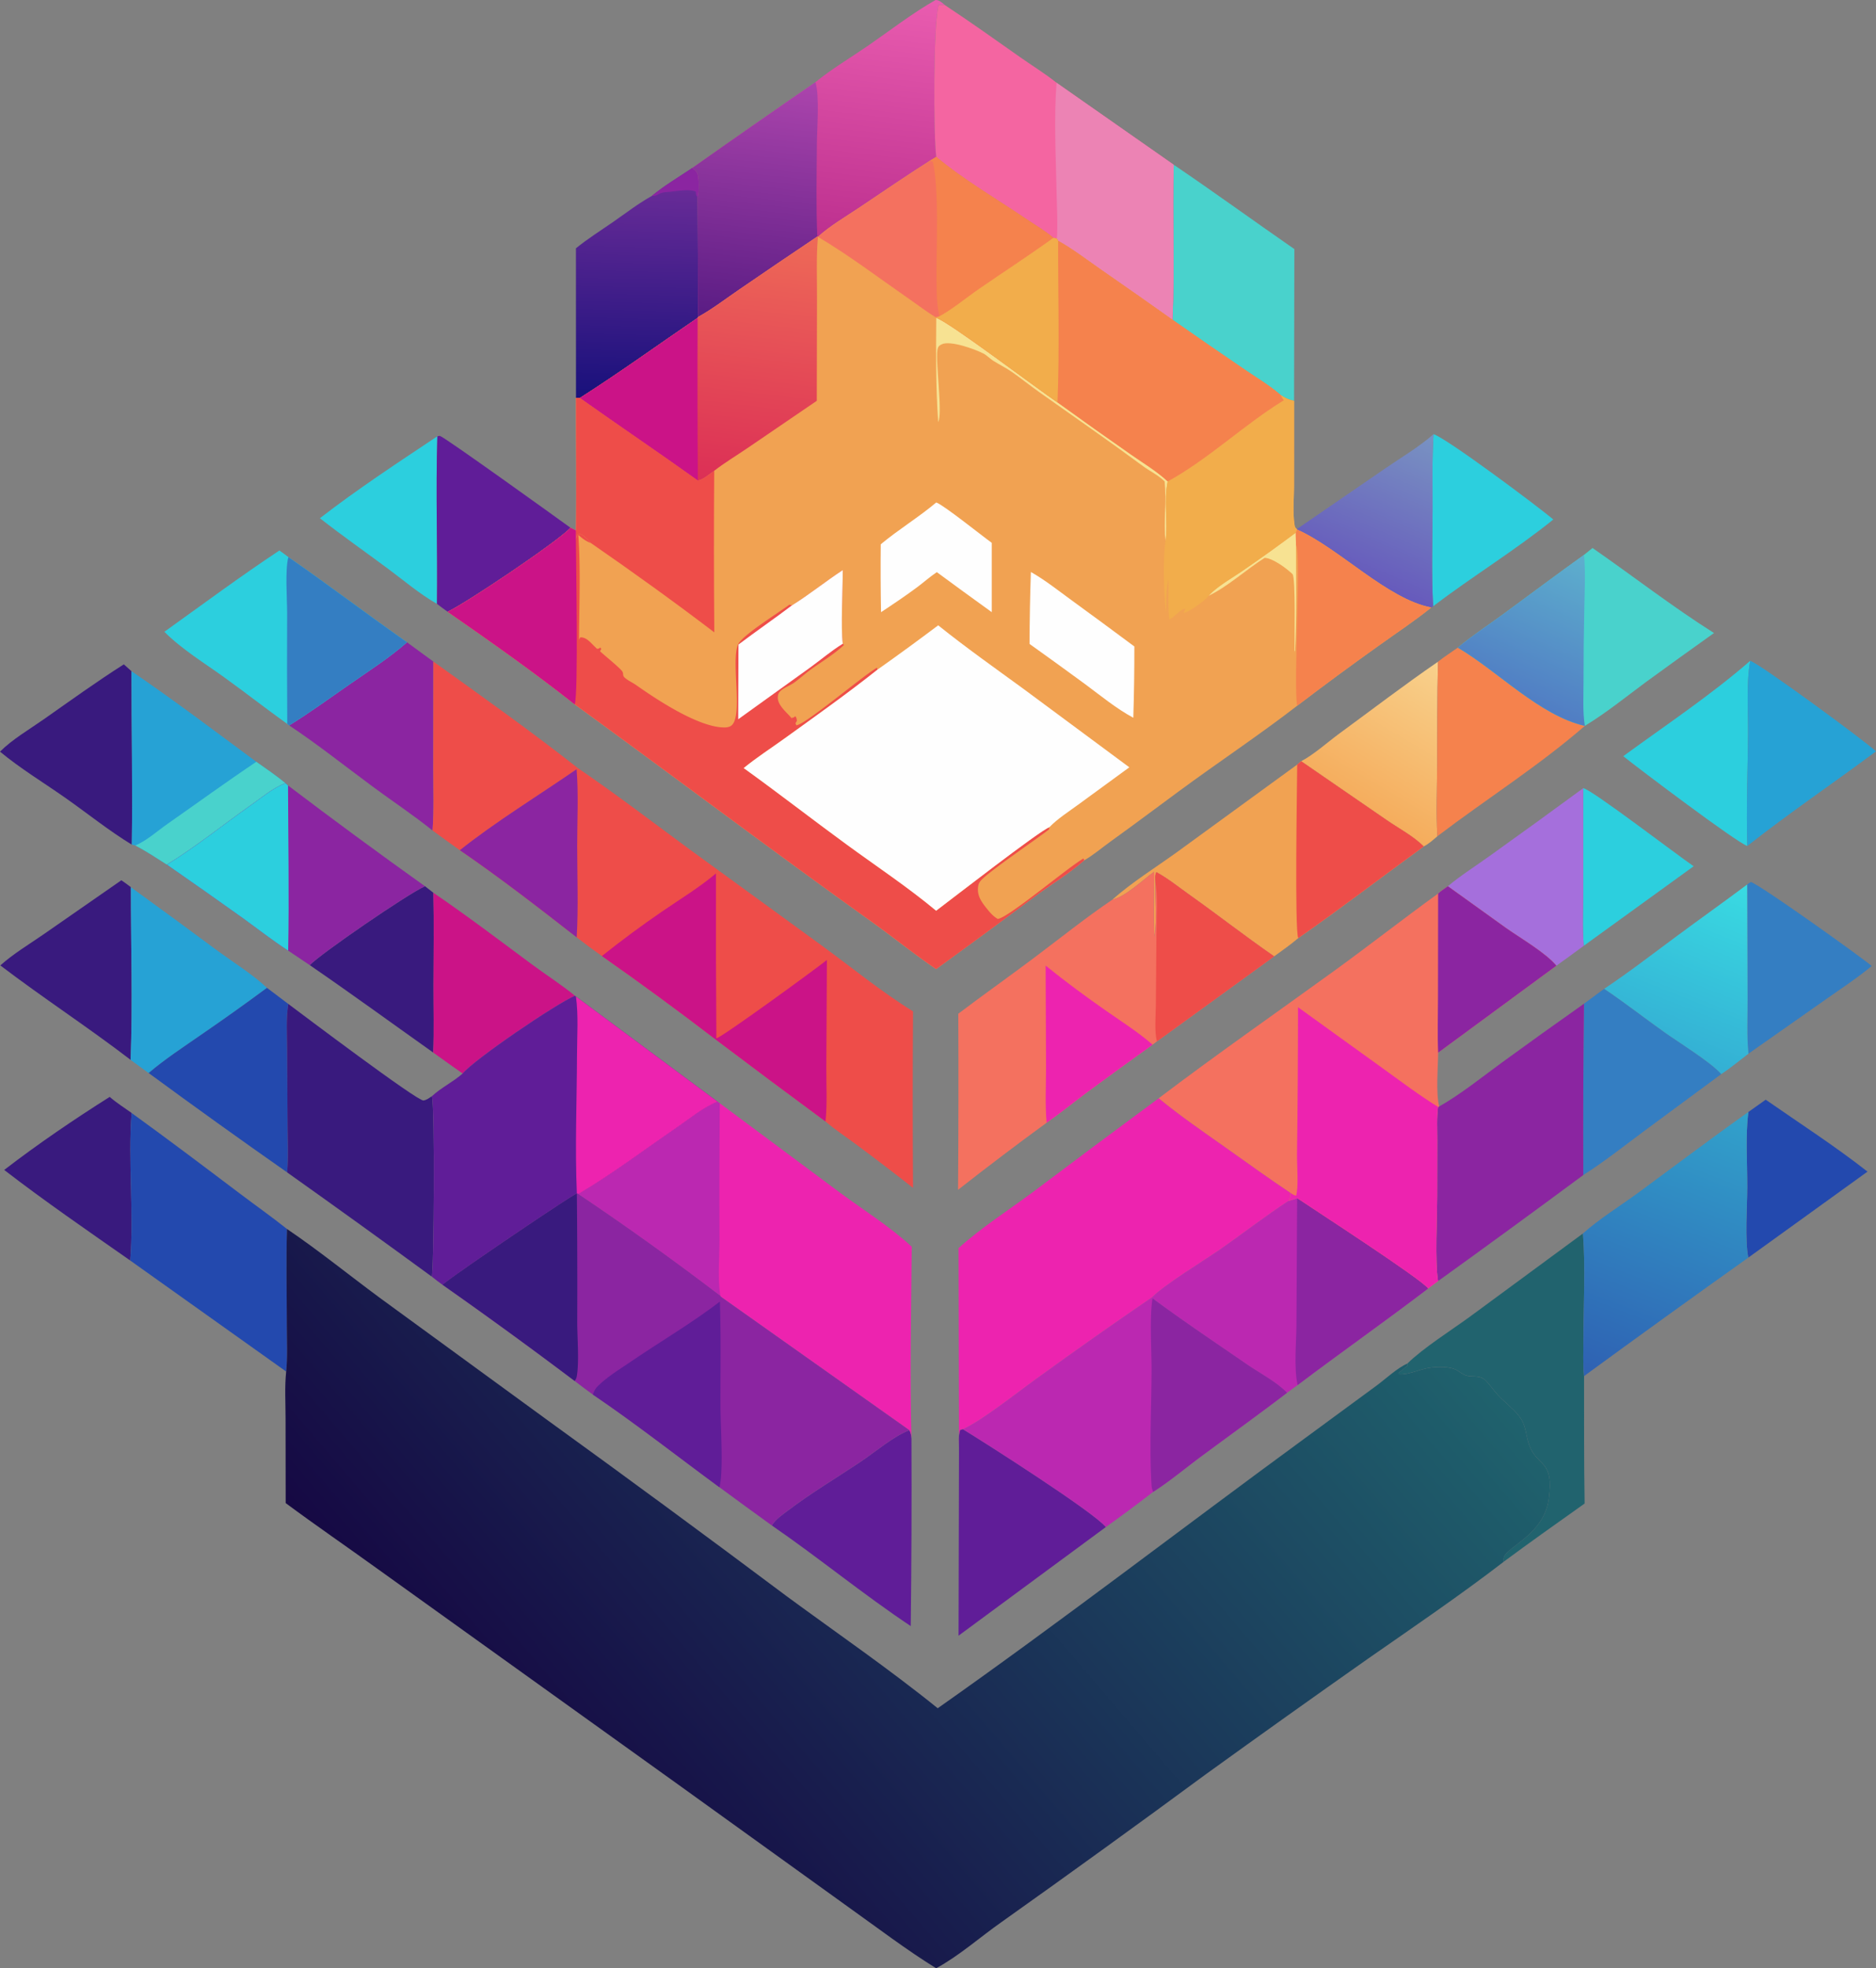 <svg xmlns="http://www.w3.org/2000/svg" xmlns:xlink="http://www.w3.org/1999/xlink" viewBox="0 0 3574.31 3749.17"><rect x="0" y="0" width="3574.31" height="3749.17" fill="#808080" stroke="none"/><defs><style>.cls-1{fill:#2ccfde;}.cls-2{fill:#2349ae;}.cls-3{fill:#391a7e;}.cls-4{fill:#347ec2;}.cls-5{fill:url(#linear-gradient);}.cls-6{fill:#26a2d5;}.cls-7{fill:#601d98;}.cls-8{fill:#a56fdc;}.cls-9{fill:url(#linear-gradient-2);}.cls-10{fill:#cb1387;}.cls-11{fill:#f5824d;}.cls-12{fill:#8b25a1;}.cls-13{fill:url(#linear-gradient-3);}.cls-14{fill:#ee4d49;}.cls-15{fill:#49d2cc;}.cls-16{fill:url(#linear-gradient-4);}.cls-17{fill:#21636e;}.cls-18{fill:url(#linear-gradient-5);}.cls-19{fill:url(#linear-gradient-6);}.cls-20{fill:#f1a252;}.cls-21{fill:#bb28b1;}.cls-22{fill:url(#linear-gradient-7);}.cls-23{fill:url(#linear-gradient-8);}.cls-24{fill:#f465a1;}.cls-25{fill:#ec83b4;}.cls-26{fill:#ed23af;}.cls-27{fill:#f4715f;}.cls-28{fill:url(#linear-gradient-9);}.cls-29{fill:#f7e292;}.cls-30{fill:#fefefe;}.cls-31{fill:#f2ad4b;}.cls-32{fill:url(#linear-gradient-10);}</style><linearGradient id="linear-gradient" x1="1126.73" y1="2460.73" x2="1146.38" y2="2506.53" gradientTransform="matrix(5.86, 0, 0, -5.86, -4009.15, 15518.06)" gradientUnits="userSpaceOnUse"><stop offset="0" stop-color="#675bbc"/><stop offset="1" stop-color="#7891c2"/></linearGradient><linearGradient id="linear-gradient-2" x1="1127.83" y1="2386" x2="1153.88" y2="2429.88" gradientTransform="matrix(5.86, 0, 0, -5.86, -4009.15, 15518.06)" gradientUnits="userSpaceOnUse"><stop offset="0" stop-color="#f5ad5d"/><stop offset="1" stop-color="#f8d08b"/></linearGradient><linearGradient id="linear-gradient-3" x1="1225.86" y1="2307.76" x2="1247.15" y2="2361.1" gradientTransform="matrix(5.86, 0, 0, -5.86, -4009.15, 15518.06)" gradientUnits="userSpaceOnUse"><stop offset="0" stop-color="#34b0d4"/><stop offset="1" stop-color="#39dae2"/></linearGradient><linearGradient id="linear-gradient-4" x1="890.49" y1="2520.14" x2="892.07" y2="2586.99" gradientTransform="matrix(5.86, 0, 0, -5.86, -4009.15, 15518.06)" gradientUnits="userSpaceOnUse"><stop offset="0" stop-color="#1a117c"/><stop offset="1" stop-color="#682b97"/></linearGradient><linearGradient id="linear-gradient-5" x1="1177.59" y1="2422.16" x2="1197.37" y2="2466.97" gradientTransform="matrix(5.86, 0, 0, -5.86, -4009.15, 15518.06)" gradientUnits="userSpaceOnUse"><stop offset="0" stop-color="#517ec4"/><stop offset="1" stop-color="#5daecd"/></linearGradient><linearGradient id="linear-gradient-6" x1="1208.9" y1="2199.5" x2="1243.17" y2="2288.57" gradientTransform="matrix(5.86, 0, 0, -5.86, -4009.15, 15518.06)" gradientUnits="userSpaceOnUse"><stop offset="0" stop-color="#2f62b3"/><stop offset="1" stop-color="#31a1cb"/></linearGradient><linearGradient id="linear-gradient-7" x1="946.55" y1="2573.83" x2="955.25" y2="2651.04" gradientTransform="matrix(5.86, 0, 0, -5.86, -4009.15, 15518.06)" gradientUnits="userSpaceOnUse"><stop offset="0" stop-color="#be3190"/><stop offset="1" stop-color="#e95caf"/></linearGradient><linearGradient id="linear-gradient-8" x1="925.62" y1="2545.85" x2="933.97" y2="2621.74" gradientTransform="matrix(5.86, 0, 0, -5.86, -4009.15, 15518.06)" gradientUnits="userSpaceOnUse"><stop offset="0" stop-color="#5c1d85"/><stop offset="1" stop-color="#ab44ac"/></linearGradient><linearGradient id="linear-gradient-9" x1="844.3" y1="2082.84" x2="1089.02" y2="2291.87" gradientTransform="matrix(5.86, 0, 0, -5.86, -4009.15, 15518.06)" gradientUnits="userSpaceOnUse"><stop offset="0" stop-color="#160944"/><stop offset="1" stop-color="#1f626d"/></linearGradient><linearGradient id="linear-gradient-10" x1="908.43" y1="2493.76" x2="917.68" y2="2573.41" gradientTransform="matrix(5.86, 0, 0, -5.86, -4009.15, 15518.06)" gradientUnits="userSpaceOnUse"><stop offset="0" stop-color="#dc3056"/><stop offset="1" stop-color="#ee6957"/></linearGradient></defs><g id="Слой_2" data-name="Слой 2"><g id="Layer_1" data-name="Layer 1"><path class="cls-1" d="M3016.42,1501.4c13,0,182.6,130,210.49,148.66l-209.35,151.52c-3-33.76-1-69.23-1.06-103.17Z"/><path class="cls-1" d="M833.26,831.11c-3.22,106.22.58,212.88-.75,319.17-32.76-18.61-63.7-45-94-67.49-42.92-31.88-87-62.65-129-95.65C681,931.77,758,881.24,833.26,831.11Z"/><path class="cls-2" d="M3364.16,2094.76c64.74,44.94,132,88.46,194,137L3331,2395.59c-6.79-35.43-2-96.41-1.92-134,.15-46.54-3.85-97.47,2.2-143.51Z"/><path class="cls-1" d="M2731.27,827c26.43,8.68,199,137.81,228.27,162.56-73.34,59.11-154,108.28-229,165.2-3.34-60.37-1.46-121.51-1.08-182C2729.74,924.53,2728.1,875.18,2731.27,827Z"/><path class="cls-3" d="M809.68,1688.12l16.05,12.47c1.23,58.65.33,117.44.22,176.1-.08,42.66,1.13,85.74-.46,128.34-78.43-55.61-156-112.17-235.32-166.61C610.34,1817,777.72,1702.06,809.68,1688.12Z"/><path class="cls-4" d="M3328.82,1684.86l6.83-4.78c14.5,2.71,214.21,145.59,230.51,160-27.76,23.06-58.42,43.13-87.94,63.89l-147,103.23c-3.46-34.72-1.42-71.79-1.63-106.75Z"/><path class="cls-3" d="M209,2089.42c12.83,11.16,27.84,20.65,41.71,30.53-6.9,93.21,4.63,188.13-2.56,281.13C167.6,2344.74,85.8,2288.54,8,2228.56,71.56,2179.57,141.08,2132.29,209,2089.42Z"/><path class="cls-1" d="M3334.68,1258.74c-7.92,44.55-3.73,96-4.15,141.38-.66,70.28-3.59,141.07-1.39,211.31-19.28-5.69-208.35-148.42-236.4-171C3174.05,1381,3258.56,1324.86,3334.68,1258.74Z"/><path class="cls-5" d="M2731.27,827c-3.17,48.15-1.53,97.5-1.83,145.79-.38,60.46-2.26,121.6,1.08,182l-3.55,2.42c-83.61-15.69-175.57-113.06-255.95-148.61l-.23-.73,169-115.94C2669.88,871.21,2703.94,851.23,2731.27,827Z"/><path class="cls-6" d="M3334.68,1258.74c19.51,6.4,220,153.67,239.63,172.55-81.19,60.38-165.75,117.63-245.17,180.14-2.2-70.24.73-141,1.39-211.31C3331,1354.74,3326.76,1303.29,3334.68,1258.74Z"/><path class="cls-3" d="M231.2,1676.78c6.31,4.08,12.2,8.63,18.17,13.19-.08,109.2,3.58,219.84-.51,328.91C167.78,1956.68,81.94,1900.9.62,1839c24.49-22.1,54.72-40.08,81.91-58.91Z"/><path class="cls-3" d="M235.94,1265.5l14.56,13c-.13,110.09,2.4,220.39.64,330.44-43.75-26.64-84.72-59.75-126.69-89.19-41.17-28.87-85.8-55.9-124.45-88,23.3-23.3,56.37-42.67,83.5-61.69C133.88,1334.75,184,1298.47,235.94,1265.5Z"/><path class="cls-7" d="M833.26,831.11c1.69-.23,3.41-1.08,5.08-.7,8.49,2,222.25,155.77,248.64,174.92-23.62,25.92-199.4,143.92-234.14,160-6.92-4.81-13.58-10-20.33-15.08C833.84,1044,830,937.33,833.26,831.11Z"/><path class="cls-8" d="M3016.42,1501.4l.08,197c.07,33.94-2,69.41,1.06,103.17q-25.93,19.23-52.22,38c-19.92-24.33-68.76-52.61-96-71.88l-110.79-79.55c24.8-20.82,53.81-39,80.14-58Q2928,1566.33,3016.42,1501.4Z"/><path class="cls-9" d="M2739.85,1260.45c-1.79,65.9-1.33,131.92-1.65,197.86-.22,44.62-2.25,90.12.38,134.65-7.79,6.68-16.76,14.84-26,19.39-18.44-18.94-48.47-35-70.53-50.23l-163-112.14c22.82-11.53,50.48-36.32,71.75-51.92C2613.71,1352,2675.55,1304.6,2739.85,1260.45Z"/><path class="cls-6" d="M249.37,1690q83.88,60.71,167,122.44c30.3,22.2,65.07,43.62,92.3,69.3q-61.83,45.8-125.27,89.3c-33.62,23.36-69,46.41-100.19,73l-34.36-25.09C253,1909.81,249.29,1799.17,249.37,1690Z"/><path class="cls-10" d="M825.73,1700.59c63.32,43.17,125,89.88,186.51,135.57,27.31,20.27,57,39.2,83.22,60.56-36.26,15.55-190.8,120.51-214,148.17-18.8-13.06-37.34-26.54-56-39.86,1.59-42.6.38-85.68.46-128.34C826.06,1818,827,1759.24,825.73,1700.59Z"/><path class="cls-2" d="M508.68,1881.71l40.6,30.64c-4.59,28.37-2.38,59.13-2.22,87.84l.89,145.23c.17,29,1.76,58.93-.83,87.81q-133-93.12-263.9-189.26c31.18-26.55,66.57-49.6,100.19-73Q446.85,1927.5,508.68,1881.71Z"/><path class="cls-4" d="M3018,1911.89l38.45-28.39c39.1,26.28,76.41,55.51,114.85,82.82,26.28,18.67,88.88,57.36,108.2,79.67l-147.81,109.13c-37.63,28-75.49,58-115.06,83.12Q3016,2075.05,3018,1911.89Z"/><path class="cls-11" d="M2777.58,1233.62c76.07,44.63,155.79,129.38,242,149.08-88.4,76.75-188,139.54-281,210.26-2.63-44.53-.6-90-.38-134.65.32-65.94-.14-132,1.65-197.86C2751.84,1250.93,2765.05,1242.46,2777.58,1233.62Z"/><path class="cls-7" d="M1732.66,2724.4c3,5.72,3.39,9.62,3.92,15.92q.83,178.57-1.35,357.13c-90.7-60.41-175-130-264.64-191.65,6.64-11.32,19.53-20.06,29.82-27.87,44.66-33.91,92.84-62.54,139.43-93.63C1666.57,2766.46,1703.08,2735.11,1732.66,2724.4Z"/><path class="cls-12" d="M775.42,1223.46l50.2,36.7-.15,205.21c0,38.65,1.5,78.13-1.33,116.64-36.65-29.52-76.79-56-114.65-84.06-52.48-38.88-104.25-80-158.59-116.2,39.22-24.18,76.89-51.75,114.75-78C702.63,1278.05,741.54,1253.17,775.42,1223.46Z"/><path class="cls-13" d="M3056.48,1883.5c47.48-31.69,92.89-66.8,138.77-100.77,44.35-32.85,89.41-64.77,133.57-97.87l.81,215.58c.21,35-1.83,72,1.63,106.75-17,12.92-33.88,27.09-51.73,38.8-19.32-22.31-81.92-61-108.2-79.67C3132.89,1939,3095.58,1909.78,3056.48,1883.5Z"/><path class="cls-14" d="M825.62,1260.16c92.62,66.37,186.11,132.73,275.67,203.15l-2.75,2c-71.41,49.31-155.61,100.84-222.36,154.27q-26.2-18.54-52-37.58c2.83-38.51,1.29-78,1.33-116.64Z"/><path class="cls-7" d="M1827.14,2760.62c.34-11.55-1.87-26.36,2.39-37l5-1.29c43.31,26.45,248.48,157.2,272.47,186.43l-280.7,207Z"/><path class="cls-6" d="M250.5,1278.49c80.79,55.11,159.24,114.43,237.85,172.62,18.52,13.11,38,26.27,55.45,40.76-23.37,8.87-46.4,28.18-66.82,42.59-52.53,37.11-104.24,78.94-159,112.53-19.76-12.62-39.47-25.75-60.31-36.53l-6.58-1.53C252.9,1498.88,250.37,1388.58,250.5,1278.49Z"/><path class="cls-15" d="M488.35,1451.11c18.52,13.11,38,26.27,55.45,40.76-23.37,8.87-46.4,28.18-66.82,42.59-52.53,37.11-104.24,78.94-159,112.53-19.76-12.62-39.47-25.75-60.31-36.53,20.94-8.32,42.92-28.14,61.56-41.17C375.58,1529.93,431.3,1489.33,488.35,1451.11Z"/><path class="cls-16" d="M1242.07,373.15c23.45-19.56,51.61-36.06,77-53.2,7.27,5.85,10,8.45,11.32,18.2,1.49,10.85,1.48,26.63-1.09,37.36l.71,228.32-.87,1.7C1254.5,656.38,1181.13,709.41,1105,758l-7.57-.19-.12-284.85c22.09-18,47.08-33.65,70.51-49.92C1192,406.2,1216.33,387.47,1242.07,373.15Z"/><path class="cls-12" d="M1242.07,373.15c23.45-19.56,51.61-36.06,77-53.2,7.27,5.85,10,8.45,11.32,18.2,1.49,10.85,1.48,26.63-1.09,37.36-3.87-3.11-3-5.82-3.81-10.56-13.45-5.42-35.92-.68-50.32.47-7.86.63-13.34.81-20.47,4.48-3.78,2-5.2,3-9.7,3.32A26.11,26.11,0,0,1,1242.07,373.15Z"/><path class="cls-15" d="M2236.22,313.8c77.42,52.36,153,107.45,229.89,160.67l-.54,289c-10.23-1.9-17.07-5.51-25.79-11.08-20.18-17.84-45.65-32.83-67.88-48.09q-69.36-47.12-138-95.21C2238.35,510.94,2233.3,412.09,2236.22,313.8Z"/><path class="cls-1" d="M532.33,1048.59c5.89,4,11.47,8.32,17.13,12.6,76.17,52.8,150,109,226,162.27-33.88,29.71-72.79,54.59-109.77,80.27-37.86,26.27-75.53,53.84-114.75,78l-3.62-2.75c-40.35-28.83-79.38-59.45-119.62-88.45-37.91-27.32-81.6-53.93-114.54-87.08C385.88,1151.43,457.73,1098,532.33,1048.59Z"/><path class="cls-4" d="M549.46,1061.19c76.17,52.8,150,109,226,162.27-33.88,29.71-72.79,54.59-109.77,80.27-37.86,26.27-75.53,53.84-114.75,78l-3.62-2.75q-.74-105.64-.24-211.31C547.06,1140.92,542.88,1084.58,549.46,1061.19Z"/><path class="cls-17" d="M2681.44,2597.36c29.77-29.36,83.54-63.33,118.91-89.08L3016,2349.56c5,66.36,1,135.62.94,202.36,0,22.89-1.15,46.52,1.15,69.3.14,81-.34,161.82,1.06,242.78-51.73,36.76-103.4,73.21-154.39,111-.12-2.44-.22-7.11.61-9.32,7.63-20.2,76-43.82,85.28-109.54,10.87-77.2-21.4-60.73-37-103.19-7.71-21-5-37.47-20.23-56.56-11.18-14-25.63-24.55-37.94-37.41-6.88-7.17-12.63-15.33-19.08-22.87-2.92-3.41-6.32-7.51-10.16-10-10.24-6.54-21.82-2.54-32.84-6-6.13-1.93-11.8-6.64-17.32-9.88-13.3-7.79-37.09-7-51.89-4.94-18.12,2.48-42.15,14.28-59.17,12.44l-.25-2.82,16.4-13Z"/><path class="cls-2" d="M250.67,2120C320,2170.09,388,2221.46,456.23,2273c30.12,22.75,61,44.51,90.54,68-1.84,61.93-.34,124-.29,186,0,28.23,1.52,57.55-1.24,85.59L248.11,2401.08C255.3,2308.08,243.77,2213.16,250.67,2120Z"/><path class="cls-12" d="M543.8,1491.87l5,4.33q129,97.88,260.86,191.92c-32,13.94-199.34,128.86-219.51,150.3q-20.62-13.7-41.08-27.62c-30-19.37-58.4-41.78-87.39-62.67Q390.18,1697.11,318,1647c54.71-33.59,106.42-75.42,159-112.53C497.4,1520.05,520.43,1500.74,543.8,1491.87Z"/><path class="cls-1" d="M543.8,1491.87l5,4.33c.3,104.74,2.31,209.9.27,314.6-30-19.37-58.4-41.78-87.39-62.67Q390.18,1697.11,318,1647c54.71-33.59,106.42-75.42,159-112.53C497.4,1520.05,520.43,1500.74,543.8,1491.87Z"/><path class="cls-15" d="M3018.08,1056.9l16.11-13.08c77.06,53.48,152.33,112,231.49,162q-65.54,46.61-130.52,94c-37.85,28.06-75.29,58.43-115.58,82.86-86.21-19.7-165.93-104.45-242-149.08,27.4-22.87,58.49-43.18,87.36-64.35C2916,1131.82,2966.62,1093.76,3018.08,1056.9Z"/><path class="cls-18" d="M2777.58,1233.62c27.4-22.87,58.49-43.18,87.36-64.35,51-37.45,101.68-75.51,153.14-112.37,3,34.9,1,70.76.38,105.77q-1.46,68-1.38,136c0,27.36-1.85,57,2.5,84C2933.37,1363,2853.65,1278.25,2777.58,1233.62Z"/><path class="cls-19" d="M3016,2349.56c28.4-25.95,73.24-54,105.22-77.53,70-51.42,139.15-103.72,210-153.92-6,46-2,97-2.2,143.51-.12,37.56-4.87,98.54,1.92,134q-157.17,111.79-312.9,225.63c-2.3-22.78-1.15-46.41-1.15-69.3C3016.92,2485.18,3021,2415.92,3016,2349.56Z"/><path class="cls-3" d="M549.28,1912.35c27.38,20.41,245.77,185.31,257.56,183.88,5.87-.71,11.17-5,16-8.14,6,19.67,3.85,335.74-.26,343.63q-137.07-100.2-275.51-198.49c2.59-28.88,1-58.81.83-87.81l-.89-145.23C546.9,1971.48,544.69,1940.72,549.28,1912.35Z"/><path class="cls-12" d="M2742.1,2107.65c41.43-23.6,80.29-55,118.79-83.19Q2939,1967.58,3018,1911.89q-2.07,163.17-1.37,326.35-137.7,102-276.76,202.13c-6.2-36.93-1.76-120.55-1.71-162l.15-106.33c0-20.87-1.28-42.86,1.57-63.52Z"/><path class="cls-20" d="M2479.09,1450l163,112.14c22.06,15.19,52.09,31.29,70.53,50.23-79.78,57.92-158.24,118.27-239.08,174.61-14.54,12.45-30.47,23.43-45.9,34.75-54.33-37.46-106.74-78.51-160.66-116.77-20.7-14.69-41.46-31.55-63.72-43.59-3.26,5.65-1.91,12.82-1.91,19.3-1.17,33.35,3.1,71.27-1.9,103.86-2.15-41-.57-82.78-.54-123.89-21,15-55.28,48.07-79.56,53,37.29-33.08,82.87-61.39,123.34-90.62l228.9-166.64Z"/><path class="cls-14" d="M2479.09,1450l163,112.14c22.06,15.19,52.09,31.29,70.53,50.23-79.78,57.92-158.24,118.27-239.08,174.61-7.09-12.92-2.25-290.55-2-330.57Z"/><path class="cls-21" d="M2455,2287.52c5.54-1.34,11-3.56,16.41-5.41,31.71,21.51,234.72,152.8,249.72,172.12-82,62.59-166.53,121.94-248.86,184.12L2452.21,2653c-19.76-20.36-52.11-37.34-75.76-53.59-60.42-41.54-121.54-82.51-180.49-126.11l-.14-2.78c20.27-21.7,97.25-68.78,125.67-88.45C2366.13,2351.13,2409.63,2317.1,2455,2287.52Z"/><path class="cls-12" d="M2471.4,2282.11c31.71,21.51,234.72,152.8,249.72,172.12-82,62.59-166.53,121.94-248.86,184.12-7.26-33.69-2.33-80.08-2.16-115.33Z"/><path class="cls-21" d="M2195.82,2470.49l.14,2.78c58.95,43.6,120.07,84.57,180.49,126.11,23.65,16.25,56,33.23,75.76,53.59-53.89,41.18-108.93,80.65-163.41,121-30.19,22.36-60.13,47.62-91.71,67.83q-44.43,34.33-90.13,67c-24-29.23-229.16-160-272.47-186.43,36.21-16.15,105.12-70.94,139.92-96Q2084,2546.91,2195.82,2470.49Z"/><path class="cls-12" d="M2196,2473.27c58.95,43.6,120.07,84.57,180.49,126.11,23.65,16.25,56,33.23,75.76,53.59-53.89,41.18-108.93,80.65-163.41,121-30.19,22.36-60.13,47.62-91.71,67.83a35.78,35.78,0,0,1-3.09-12.56c-4.32-67.51-.17-150.62,0-220.28C2194.15,2571.65,2190,2505.63,2196,2473.27Z"/><path class="cls-22" d="M1553.65,156.53c30.73-25.22,67.5-46.92,100.39-69.6,42-29,84.18-61.83,128.5-86.93,7.73.05,12.61,5.47,18.3,10.08-4.72-.82-7.67-1.34-12.48-.68-10.34,34.86-9.91,249.28-4.53,289.52l-12.18,7.32c-45.68,29.11-90.49,59.74-135.48,89.92-25.46,17.09-55.21,34.24-77.75,55l-1.2-.51q-74.54,50-148.51,100.74c-25.57,17.45-51.61,37.54-78.7,52.46l-.71-228.32c2.57-10.73,2.58-26.51,1.09-37.36-1.33-9.75-4.05-12.35-11.32-18.2Q1435.85,237.5,1553.65,156.53Z"/><path class="cls-23" d="M1319.07,320q116.78-82.45,234.58-163.42c8.07,25.44,2.9,89,2.73,119.32-.31,58.09-1.7,116.75.84,174.78q-74.54,50-148.51,100.74c-25.57,17.45-51.61,37.54-78.7,52.46l-.71-228.32c2.57-10.73,2.58-26.51,1.09-37.36C1329.06,328.4,1326.34,325.8,1319.07,320Z"/><path class="cls-24" d="M1783.83,298.92c-5.38-40.24-5.81-254.66,4.53-289.52,4.81-.66,7.76-.14,12.48.68,48.34,32,95.33,65.39,142.68,98.77,22.82,16.09,47.75,31.4,69.51,48.8L2236.22,313.8c-2.92,98.29,2.13,197.14-2.36,295.29q-67.84-48.18-136.24-95.54c-26.66-18.54-53.27-39-81.58-54.89l-2.38-4-6.7-1.6c-15.61-13.27-35-24.54-52-36.08C1899.91,379.72,1834.32,341.37,1783.83,298.92Z"/><path class="cls-25" d="M2013,157.65,2236.22,313.8c-2.92,98.29,2.13,197.14-2.36,295.29q-67.84-48.18-136.24-95.54c-26.66-18.54-53.27-39-81.58-54.89l-2.38-4c1.81-27.62.11-55.82-.43-83.48C2011.87,301,2007.76,227.62,2013,157.65Z"/><path class="cls-7" d="M1095.46,1896.72l1.9,1.54,269.87,200.34c-27.33,10.72-54.19,33.18-78.5,49.81-61.5,42.07-122.62,88.36-186.74,126.12l-2.9-1.17c-15.42,6.74-246.27,163.21-255.87,174-7.09-5-13.85-10.2-20.59-15.63,4.11-7.89,6.28-324,.26-343.63,17.43-16.21,40.43-27.18,58.57-43.2C904.66,2017.23,1059.2,1912.27,1095.46,1896.72Z"/><path class="cls-26" d="M1097.36,1898.26l269.87,200.34c-27.33,10.72-54.19,33.18-78.5,49.81-61.5,42.07-122.62,88.36-186.74,126.12l-2.9-1.17c-3.77-87.54,0-176.56.27-264.27C1099.47,1972.83,1102.24,1934.14,1097.36,1898.26Z"/><path class="cls-27" d="M2201.34,1680.65c0-6.48-1.35-13.65,1.91-19.3,22.26,12,43,28.9,63.72,43.59,53.92,38.26,106.33,79.31,160.66,116.77l-223.47,162.11L2196,1990q-62.64,44.82-124.64,90.52c-25.79,19.14-50.92,39.8-77.25,58.12q-85.49,62.43-168.76,127.76,1.23-167.71.46-335.44c47.77-36.13,96.74-70.68,144.62-106.67,49.32-37.07,97.9-76,149-110.67,24.28-5,58.6-38,79.56-53,0,41.11-1.61,82.87.54,123.89C2204.44,1751.92,2200.17,1714,2201.34,1680.65Z"/><path class="cls-26" d="M1992.25,1839.31c37.28,30.25,75.5,58.34,114.82,85.85C2136.86,1946,2168.63,1966,2196,1990q-62.64,44.82-124.64,90.52c-25.79,19.14-50.92,39.8-77.25,58.12-3.07-34.36-1.08-70.47-1.13-105Z"/><path class="cls-14" d="M2201.34,1680.65c0-6.48-1.35-13.65,1.91-19.3,22.26,12,43,28.9,63.72,43.59,53.92,38.26,106.33,79.31,160.66,116.77l-223.47,162.11c-4.89-20.91-2.09-48-1.93-69.57l1.19-143.3C2203.65,1741.55,2206,1709.67,2201.34,1680.65Z"/><path class="cls-26" d="M1367.23,2098.6l4.14,2.93,229.87,170.93c44.81,33.06,95.21,64.65,135.9,102.36-1.1,121.62-3.76,243.92-.56,365.5-.53-6.3-.92-10.2-3.92-15.92l-359.08-254.23-1.08-1.82c-87.92-67-178.67-132.24-270.51-193.82,64.12-37.76,125.24-84.05,186.74-126.12C1313,2131.78,1339.9,2109.32,1367.23,2098.6Z"/><path class="cls-21" d="M1367.23,2098.6l4.14,2.93q-1.12,129.9-.55,259.81c.09,32.95-3.91,75.32,1.68,107-87.92-67-178.67-132.24-270.51-193.82,64.12-37.76,125.24-84.05,186.74-126.12C1313,2131.78,1339.9,2109.32,1367.23,2098.6Z"/><path class="cls-26" d="M2207.72,2092c40.49,33.38,84.39,63.42,127.24,93.68,41,28.92,81.68,58.57,123.44,86.32,1.11,7.54-.19,8.83-3.41,15.51-45.36,29.58-88.86,63.61-133.5,94.52-28.42,19.67-105.4,66.75-125.67,88.45q-111.8,76.41-221.41,155.9c-34.8,25-103.71,79.81-139.92,96l-5,1.29c-4.26,10.62-2,25.43-2.39,37l-.82-383.16c42.78-38.63,93.89-71.39,140.24-105.71Q2086.7,2181.27,2207.72,2092Z"/><path class="cls-12" d="M1099.09,2273.36l2.9,1.17c91.84,61.58,182.59,126.79,270.51,193.82l1.08,1.82,359.08,254.23c-29.58,10.71-66.09,42.06-92.82,59.9-46.59,31.09-94.77,59.72-139.43,93.63-10.29,7.81-23.18,16.55-29.82,27.87q-50.11-36.12-99.81-72.8c-80.06-58.82-158.89-120.81-241.1-176.5q-17.61-12.69-34.8-26-124.26-93.73-251.66-183.17C852.82,2436.57,1083.67,2280.1,1099.09,2273.36Z"/><path class="cls-7" d="M1371.56,2479.33c2.35,67.38.84,135,1.17,202.4.16,33.95,6,122.22-2,151.27-80.06-58.82-158.89-120.81-241.1-176.5a37.58,37.58,0,0,1,10.31-17c18.88-18.33,43.35-33,65.06-47.79C1260.11,2554.25,1318.79,2519.76,1371.56,2479.33Z"/><path class="cls-3" d="M1099.09,2273.36q1.15,122.79.69,245.57c0,28.52,3.93,76-.89,102.88a19.73,19.73,0,0,1-4,8.71q-124.26-93.73-251.66-183.17C852.82,2436.57,1083.67,2280.1,1099.09,2273.36Z"/><path class="cls-27" d="M2758.52,1688.12l110.79,79.55c27.27,19.27,76.11,47.55,96,71.88l-225.23,165.66c-.23,27.77-4.66,76.7,2,102.44l-2.19.85c-2.85,20.66-1.53,42.65-1.57,63.52l-.15,106.33c-.05,41.47-4.49,125.09,1.71,162l-18.78,13.86c-15-19.32-218-150.61-249.72-172.12-5.4,1.85-10.87,4.07-16.41,5.41,3.22-6.68,4.52-8,3.41-15.51-41.76-27.75-82.47-57.4-123.44-86.32-42.85-30.26-86.75-60.3-127.24-93.68,109.85-83.28,223.14-162.11,334.77-243,66.47-48.15,131.06-98.89,197.6-146.94C2745.49,1697,2752.51,1692.59,2758.52,1688.12Z"/><path class="cls-12" d="M2758.52,1688.12l110.79,79.55c27.27,19.27,76.11,47.55,96,71.88l-225.23,165.66c-1.54-34.72-.32-70-.3-104.78l.28-198.32C2745.49,1697,2752.51,1692.59,2758.52,1688.12Z"/><path class="cls-26" d="M2473.11,1918.64,2635.89,2036c34.18,24.64,68.15,50.35,104,72.49-2.85,20.66-1.53,42.65-1.57,63.52l-.15,106.33c-.05,41.47-4.49,125.09,1.71,162l-18.78,13.86c-15-19.32-218-150.61-249.72-172.12-5.4,1.85-10.87,4.07-16.41,5.41,3.22-6.68,4.52-8,3.41-15.51,3.85,2.92,6.42,4.5,11.13,5.66,5-16.22,1.45-59.32,1.68-78.78Q2473.06,2058.78,2473.11,1918.64Z"/><path class="cls-14" d="M1101.29,1463.31c72.48,49.46,142.45,103,213.13,155l250.27,182.1c57.48,41.9,114.43,88.74,174.92,126.08q-1.24,168.14,0,336.26-53.57-42.12-108.3-82.72c-19.21-14.35-40.43-28.09-58.47-43.79q-105.09-77.43-209.25-156.12-106.68-81.86-216.78-159-24.4-17.25-48-35.55c-72.3-56.42-146.93-114.27-222.57-166,66.75-53.43,151-105,222.36-154.27Z"/><path class="cls-12" d="M1098.54,1465.32c3.91,47.86,1.12,97.69,1.14,145.75,0,57.78,2.52,116.87-.93,174.48-72.3-56.42-146.93-114.27-222.57-166C942.93,1566.16,1027.13,1514.63,1098.54,1465.32Z"/><path class="cls-10" d="M1146.76,1821.1q55.42-44.16,113.84-84.27c34.55-23.68,71.54-46.15,103.59-73.1q-.48,157.08.69,314.16c12.5-3.2,187.84-131.06,210.6-149.31l-1.14,204.17c-.19,34,2,69.84-1.55,103.51q-105.09-77.43-209.25-156.12Q1256.86,1898.29,1146.76,1821.1Z"/><path class="cls-28" d="M546.77,2341c60.46,40.9,117.91,87.63,176.62,131L1044,2705.86q228.8,165.42,454.78,334.65c95.85,70.47,195.4,138.69,287.83,213.44,236.63-166.52,465.48-343,699-513.86l137.21-100.78c17.5-12.91,39.37-33.61,58.67-41.95l-.28,4.61-16.4,13,.25,2.82c17,1.84,41-10,59.17-12.44,14.8-2,38.59-2.85,51.89,4.94,5.52,3.24,11.19,7.95,17.32,9.88,11,3.48,22.6-.52,32.84,6,3.84,2.45,7.24,6.55,10.16,10,6.45,7.54,12.2,15.7,19.08,22.87,12.31,12.86,26.76,23.41,37.94,37.41,15.24,19.09,12.52,35.55,20.23,56.56,15.58,42.46,47.85,26,37,103.19-9.25,65.72-77.65,89.34-85.28,109.54-.83,2.21-.73,6.88-.61,9.32-83.91,64.53-172.11,124.37-258.93,184.89q-153.91,108.23-306.47,218.36-194.13,143-390.71,282.55c-40.94,28.63-81.17,64.66-125.06,88.34-56.85-35.16-111.21-76.66-165.69-115.43l-324.41-233.51L720.65,2989.37C662,2947,602.35,2906.24,544.3,2863.14l-.21-161.49c0-29.32-1.94-59.9,1.15-89,2.76-28,1.27-57.36,1.24-85.59C546.43,2465.08,544.93,2403,546.77,2341Z"/><path class="cls-20" d="M1783.83,298.92c50.49,42.45,116.08,80.8,171.13,118.07,17,11.54,36.39,22.81,52,36.08l6.7,1.6,2.38,4c28.31,15.88,54.92,36.35,81.58,54.89q68.4,47.37,136.24,95.54,68.68,48.09,138,95.21c22.23,15.26,47.7,30.25,67.88,48.09,8.72,5.57,15.56,9.18,25.79,11.08l-.06,160.72c0,23.92-2.62,51.41.89,74.83.71,4.75.9,5.29,4.39,8.85l.23.73c80.38,35.55,172.34,132.92,255.95,148.61-31.65,25.62-65.88,48.09-98.93,71.87q-79.29,56.4-156.66,115.41c-73.28,56.55-151.14,108.07-225.69,163.09-43.23,31.91-86.14,64-129.77,95.4-16.35,11.75-32.88,25.9-50.31,35.91-27.18,24.16-60.94,44.53-90.38,66.18q-95.37,71.1-191.68,140.93c-42-28.59-82-61.1-123.5-90.71-189.91-135.68-376.3-276.35-565.1-413.59-77.85-61.53-160.59-119.74-242.11-176.34,34.74-16.11,210.52-134.11,234.14-160l10.32,5.16c1.29-84.16-.13-168.53.09-252.71l7.57.19c76.17-48.56,149.54-101.59,224.18-152.44l.87-1.7c27.09-14.92,53.13-35,78.7-52.46q74-50.79,148.51-100.74l1.2.51c22.54-20.74,52.29-37.89,77.75-55,45-30.18,89.8-60.81,135.48-89.92Z"/><path class="cls-29" d="M2468.78,1014.61l.47,23.36c.15,68.8,1.55,138.32-2,207l.37-5-1.2.06c-.36-17,2.65-140.19-3.9-146.52-10.93-10.56-37.53-30.44-53-30.88-34.55,21.89-70.83,55.19-107,72.34,16.39-18.12,44.73-33.67,65-47.79Q2418.94,1052,2468.78,1014.61Z"/><path class="cls-29" d="M1783.83,605.46c23.86,7.11,193.4,135.77,231,161q69.83,50.46,140.5,99.69c22.72,16,49.45,31.81,69.48,50.91-8,37.1,1.17,77.05-4.22,114.38-3.73-37.62,2.18-76.45-1.56-114.27-12.13-12.19-27.71-19.2-41.41-29.32-65.52-48.41-132.54-94.8-199-141.92-17-12.08-33.42-25.33-50.46-37.26-11.12-7.78-24.17-14.1-35.72-21.45-6.34-4-12.12-10.34-18.56-13.69-15.46-8-63-25.65-79.67-17.69-5.12,2.44-7.36,5.09-8.17,10.77-3.68,25.72,10.32,120.38,1.46,137.41C1782.88,738.25,1783.3,671.38,1783.83,605.46Z"/><path class="cls-30" d="M1964.11,1089.57c26.41,14.84,51.6,34.92,76.16,52.79q60.74,44.19,121,89.06.09,67.92-2,135.79c-32.38-17.39-62.35-42.19-91.81-64q-52.69-38.67-105.91-76.63Q1961.82,1158,1964.11,1089.57Z"/><path class="cls-30" d="M1783.81,957.16c13.4,4.27,87.57,63.8,105.75,76.82l0,132.07q-52.54-37.79-104.63-76.21c-12.94,8.56-25,19.48-37.59,28.8-22.37,16.63-45.45,32.09-68.71,47.45q-1.2-64.65-.52-129.3C1712,1008.52,1750,985.59,1783.81,957.16Z"/><path class="cls-11" d="M2471,1008.6c80.38,35.55,172.34,132.92,255.95,148.61-31.65,25.62-65.88,48.09-98.93,71.87q-79.29,56.4-156.66,115.41c-7.29-46.79,8.42-288.71-2.13-306.52l-.47-23.36Z"/><path class="cls-31" d="M2439.78,752.39c8.72,5.57,15.56,9.18,25.79,11.08l-.06,160.72c0,23.92-2.62,51.41.89,74.83.71,4.75.9,5.29,4.39,8.85l.23.73-2.24,6q-49.84,37.42-101.28,72.62c-20.26,14.12-48.6,29.67-65,47.79a12.82,12.82,0,0,1-1.84,2.55c-6.57,7.39-37,29.82-45.76,29.91,2-3.41,3.13-3.87,2.71-8-11,3-18.8,15.28-29.72,20.36-3-24.43-.75-51.08-1.73-75.83-5.09,18.6-3.69,42.55-4.72,62-3.93-33.91-6-100.83-.89-134.58,5.39-37.33-3.79-77.28,4.22-114.38,77.91-42.9,143-106.07,218.1-152.69l3.1-1.91C2443.48,759.34,2441.74,755.86,2439.78,752.39Z"/><path class="cls-27" d="M1783.83,298.92c50.49,42.45,116.08,80.8,171.13,118.07,17,11.54,36.39,22.81,52,36.08-46.16,33.33-93.93,64.39-140.82,96.67-24.81,17.09-50,38.32-76.2,52.83l-6.71,2c-18.31-10.93-35.89-24.63-53.47-36.79-56.3-39-112.44-81.8-171.34-116.61,22.54-20.74,52.29-37.89,77.75-55,45-30.18,89.8-60.81,135.48-89.92Z"/><path class="cls-11" d="M1783.83,298.92c50.49,42.45,116.08,80.8,171.13,118.07,17,11.54,36.39,22.81,52,36.08-46.16,33.33-93.93,64.39-140.82,96.67-24.81,17.09-50,38.32-76.2,52.83-.19-.86-.4-1.73-.57-2.59l-.87-4.35c-4.79-23.19-3.93-47.76-4.13-71.37-.48-57.17,5-165.32-7.14-216.24l-5.58-1.78Z"/><path class="cls-14" d="M1097.39,757.78l7.57.19c74.51,52.83,150.37,103.92,224.59,157.07,7.25.8,24.72-13.77,31.23-18.28q-1.08,153.9.2,307.8c-76.59-58.33-155.63-115.14-234.81-169.92-5.19-5.81-12.36-14-19.62-16.9-3.16-1.27-4.2-.07-7.12,1.06l-2.19,9.61.06-17.92C1098.59,926.33,1097.17,842,1097.39,757.78Z"/><path class="cls-32" d="M1557.22,450.63l1.2.51c-3.39,37.88-1.71,77-1.8,115.05l-.42,197.29L1424.94,853c-21.16,14.42-43.94,28.12-64.16,43.74-6.51,4.51-24,19.08-31.23,18.28C1255.33,861.89,1179.47,810.8,1105,758c76.17-48.56,149.54-101.59,224.18-152.44l.87-1.7c27.09-14.92,53.13-35,78.7-52.46Q1482.68,500.58,1557.22,450.63Z"/><path class="cls-10" d="M1105,758c76.17-48.56,149.54-101.59,224.18-152.44q-.71,154.76.41,309.51C1255.33,861.89,1179.47,810.8,1105,758Z"/><path class="cls-11" d="M2007,453.07l6.7,1.6,2.38,4c28.31,15.88,54.92,36.35,81.58,54.89q68.4,47.37,136.24,95.54,68.68,48.09,138,95.21c22.23,15.26,47.7,30.25,67.88,48.09,2,3.47,3.7,7,6.2,10.07l-3.1,1.91c-75.07,46.62-140.19,109.79-218.1,152.69-20-19.1-46.76-34.91-69.48-50.91q-70.68-49.23-140.5-99.69c-37.57-25.23-207.11-153.89-231-161l-.6-.92,6.71-2c26.19-14.51,51.39-35.74,76.2-52.83C1913,517.46,1960.8,486.4,2007,453.07Z"/><path class="cls-31" d="M2007,453.07l6.7,1.6,2.38,4c-.31,102.17,2.85,205.77-1.24,307.8-37.57-25.23-207.11-153.89-231-161l-.6-.92,6.71-2c26.19-14.51,51.39-35.74,76.2-52.83C1913,517.46,1960.8,486.4,2007,453.07Z"/><path class="cls-14" d="M1087,1005.33l10.32,5.16-.06,17.92,2.19-9.61c2.92-1.13,4-2.33,7.12-1.06,7.26,2.93,14.43,11.09,19.62,16.9-10-3.81-16.38-8.74-24.34-15.69,4.9,68.58,1.29,139.15,1.37,208-.08-6.3-1.1-7.52,2.57-12.92,11.33-.17,18.57,9.08,26.24,16.56l5.45,5.34c4.65-.74,2.64.2,6.12-2.62l2,2.7-2.39,4.52c6.86,6.65,39.57,32.91,42.68,38.81,2.73,5.18-.67,7.2,5.13,12.15,6,5.12,14.83,9.12,21.43,13.76,39.79,28,120.42,81.45,169,80.4,4.66-.1,9.93-1.23,13.3-4.63,21.66-21.86-4.53-132.75,13.72-157.11,14.32-19.11,73-55.47,95.61-72.16,1.58.45,3.29.64,4.69,1.51,33.36-20.79,64.1-45.77,97-67.34.12,33-4,111,0,140.38l2.2,2.36c-19.14,17.92-41.61,31.18-62.79,46.44-11.15,8-21.36,17.58-32.41,25.43-8,5.7-19.22,9.28-26.14,16.15-3.57,3.54-4.58,7-4.66,12-.25,15.67,18.61,29.45,27.26,40.59l-.39-2.69,2.37.69,4.37-3c2.1,3.94,2.4,4.76,2.72,8.92l-2.65,4.32,1.4,4.06c16.12-.27,125.76-93.38,153.7-109.64l1.09,3.65c-57.44,45.72-117.8,88.39-177.36,131.33-25.69,18.52-53,36.11-77.46,56.14,66.24,47.62,130.62,97.75,196.49,145.87,56.59,41.35,116.36,81,170.16,125.86,31-23.37,197.23-152.48,215.72-159.09l-.62,4.19c-24.47,19.1-117.13,81.74-130.41,98a19.34,19.34,0,0,0-4.66,10.25c-2.72,17.69,6.14,29.71,16.77,43,5.89,7.36,12.12,14.45,20.34,19.22,18.58-.47,136.33-100.22,163.72-115.13l1.15,3.69c-27.18,24.16-60.94,44.53-90.38,66.18q-95.37,71.1-191.68,140.93c-42-28.59-82-61.1-123.5-90.71-189.91-135.68-376.3-276.35-565.1-413.59-77.85-61.53-160.59-119.74-242.11-176.34C887.58,1149.25,1063.36,1031.25,1087,1005.33Z"/><path class="cls-30" d="M1508.72,1153.27c33.36-20.79,64.1-45.77,97-67.34.12,33-4,111,0,140.38-21.22,12.89-41.47,30.25-61.7,44.89l-137.51,98.88.45-142.28C1440.46,1202.42,1475.19,1178.66,1508.72,1153.27Z"/><path class="cls-10" d="M1087,1005.33l10.32,5.16-.06,17.92c.06,39.62,5,295.59-2.29,313.29-77.85-61.53-160.59-119.74-242.11-176.34C887.58,1149.25,1063.36,1031.25,1087,1005.33Z"/><path class="cls-30" d="M1787.53,1191.14c52.72,42.37,108.27,81.48,162.87,121.35l201.29,149.13-97.23,71c-18.17,13.36-39.51,26.9-55.14,43.11-18.49,6.61-184.7,135.72-215.72,159.09-53.8-44.82-113.57-84.51-170.16-125.86-65.87-48.12-130.25-98.25-196.49-145.87,24.42-20,51.77-37.62,77.46-56.14,59.56-42.94,119.92-85.61,177.36-131.33Q1730.29,1234.24,1787.53,1191.14Z"/></g></g></svg>